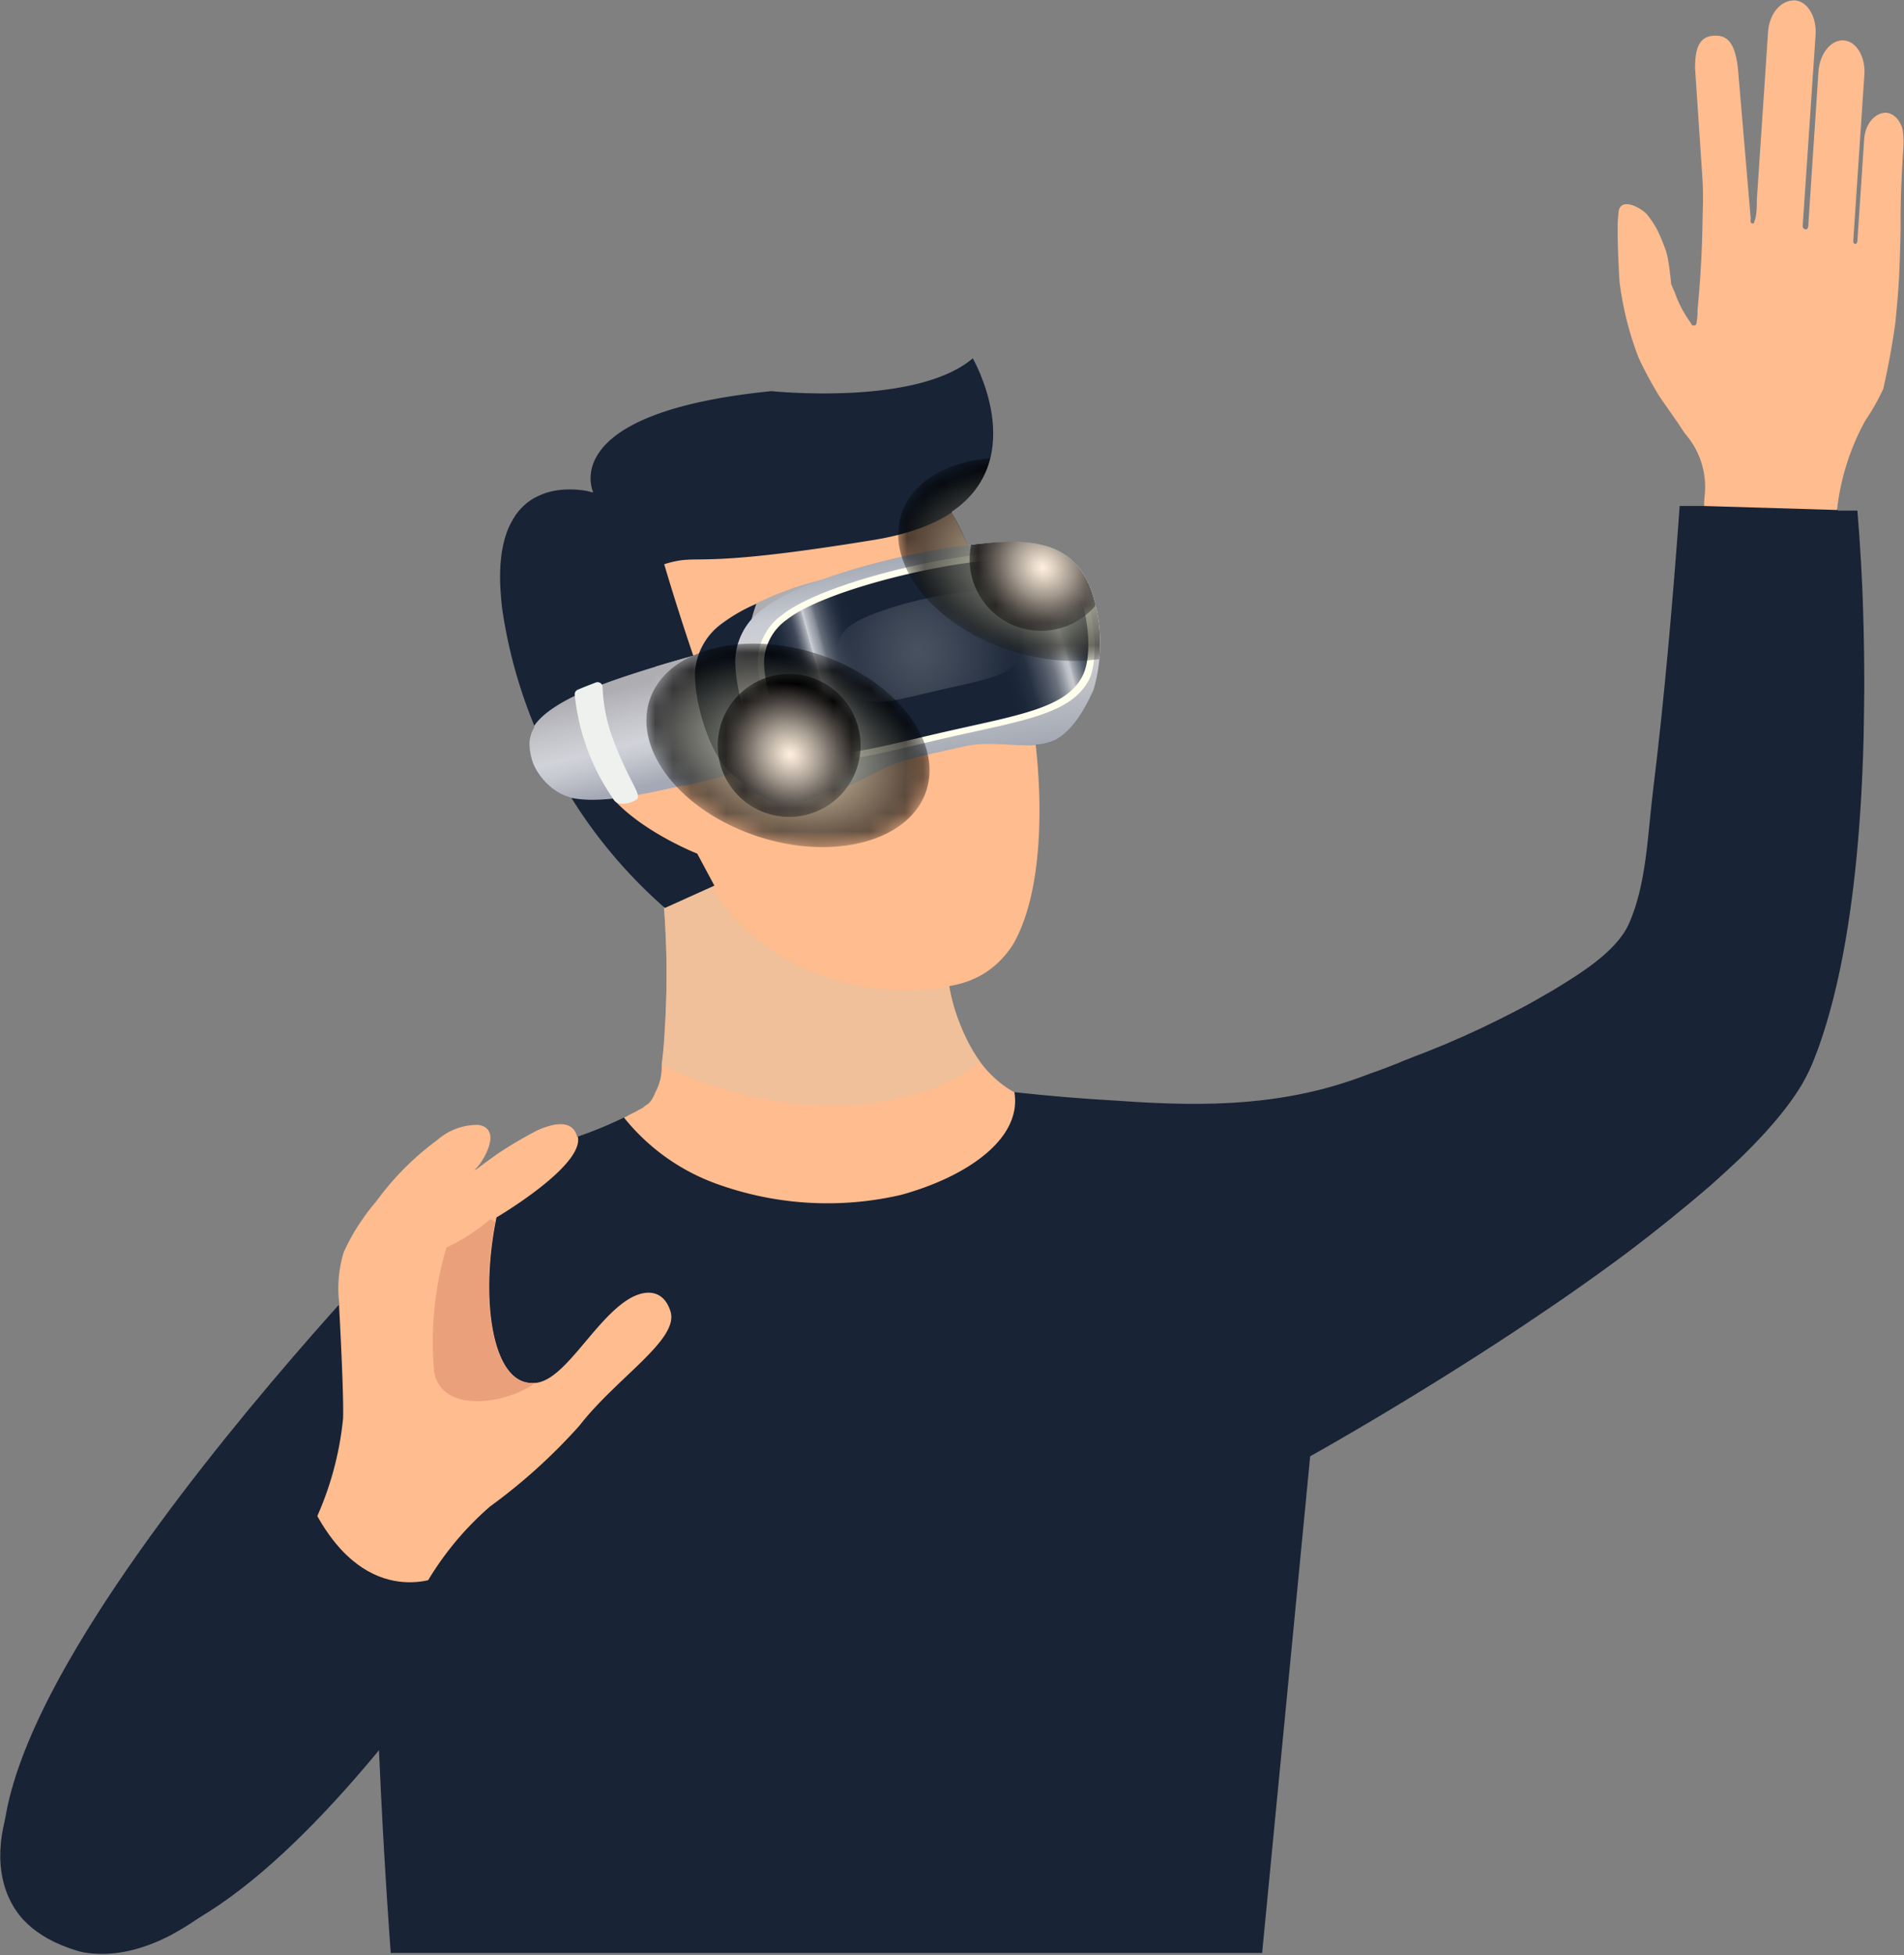 <svg xmlns="http://www.w3.org/2000/svg" xmlns:xlink="http://www.w3.org/1999/xlink" viewBox="0 0 106.61 109.43"><rect x="0" y="0" width="106.61" height="109.43" fill="#808080" stroke="none"/><defs><style>.cls-1,.cls-10,.cls-13,.cls-3{mix-blend-mode:multiply;}.cls-1{fill:url(#radial-gradient);}.cls-2{fill:url(#radial-gradient-2);}.cls-3{fill:url(#radial-gradient-3);}.cls-4{fill:url(#radial-gradient-4);}.cls-5{fill:none;}.cls-6{isolation:isolate;}.cls-7{clip-path:url(#clip-path);}.cls-8{fill:#febc8f;}.cls-9{fill:#182335;}.cls-10{fill:#e4c3a3;opacity:0.55;}.cls-11{fill:url(#linear-gradient);}.cls-12{fill:#eff1ef;}.cls-13{fill:url(#linear-gradient-2);}.cls-14{fill:url(#linear-gradient-3);}.cls-15{fill:url(#linear-gradient-4);}.cls-16{fill:#ffe;}.cls-17{fill:url(#linear-gradient-5);}.cls-18{opacity:0.32;fill:url(#radial-gradient-5);}.cls-18,.cls-21,.cls-23,.cls-25,.cls-27{mix-blend-mode:screen;}.cls-19{fill:#eaa17b;}.cls-20{mask:url(#mask);}.cls-21,.cls-25{opacity:0.75;}.cls-21{fill:url(#radial-gradient-6);}.cls-22{mask:url(#mask-2);}.cls-23{fill:url(#radial-gradient-7);}.cls-24{mask:url(#mask-3);}.cls-25{fill:url(#radial-gradient-8);}.cls-26{mask:url(#mask-4);}.cls-27{fill:url(#radial-gradient-9);}</style><radialGradient id="radial-gradient" cx="117.07" cy="-169.41" r="5.93" gradientTransform="matrix(0.28, -0.86, 1.31, 0.42, 247.43, 203.78)" gradientUnits="userSpaceOnUse"><stop offset="0" stop-color="#fff"/><stop offset="0.14" stop-color="#e2e2e2"/><stop offset="0.43" stop-color="#999"/><stop offset="0.87" stop-color="#262626"/><stop offset="1"/></radialGradient><radialGradient id="radial-gradient-2" cx="-81.03" cy="51.08" r="3.85" gradientTransform="matrix(0.62, -0.79, 0.88, 0.69, 63.67, -67.5)" gradientUnits="userSpaceOnUse"><stop offset="0" stop-color="#fff"/><stop offset="0.21" stop-color="#c4c4c4"/><stop offset="0.6" stop-color="#5c5c5c"/><stop offset="0.87" stop-color="#1a1a1a"/><stop offset="1"/></radialGradient><radialGradient id="radial-gradient-3" cx="101.36" cy="-176.84" r="5.93" xlink:href="#radial-gradient"/><radialGradient id="radial-gradient-4" cx="-97.93" cy="46.92" r="3.85" xlink:href="#radial-gradient-2"/><clipPath id="clip-path" transform="translate(0 0)"><path class="cls-5" d="M105.61,6.28h0c-.62,0-1.17.63-1.23,1.51L104,13.47c0,.24-.25.25-.23,0l.62-9.27c.08-1-.44-1.89-1.15-1.94h0c-.71-.05-1.35.73-1.42,1.75l-.3,4.44c0,.28-.32,4.43-.45,4.38s-.12-.23-.12-.37l.71-10.5c.07-1-.44-1.88-1.15-1.94h0C99.72,0,99.09.73,99,1.75l-.63,9.43c0,.35,0,.7-.08,1.05s-.33.38-.26,0l-.71-8.33C97.2,2.71,96.89,2.05,96.18,2h-.27c-.9.07-1,1-1,1.81l.42,6.27a63.29,63.29,0,0,1-.28,7.28c0,.28,0,1.28-.44.63a6.47,6.47,0,0,1-1.1-2.64A5.93,5.93,0,0,0,92.22,12c-.3-.34-1.43-1-1.59-.18A17.9,17.9,0,0,0,92,20.64c1.18,2.45,3.55,4.26,3.42,7.17l0,.51-1.37,0c-.39,5.36-.85,10.72-1.5,16-.29,2.35-.36,5.23-1.36,7.42-.73,1.59-2.87,2.85-4.29,3.72a51.15,51.15,0,0,1-8.06,3.81A31.33,31.33,0,0,1,68,61.77a105.93,105.93,0,0,1-11.11-.63H56.8a6,6,0,0,1-1.93-1.72h0a10.75,10.75,0,0,1-1.72-4.23c5.76-.9,5.34-9.18,4.86-13.52,3.21-.2,3.9-4.65,3.48-7.09-.26-1.51-.75-3-2.23-3.75s-3.42-.51-5.06-.32a14.67,14.67,0,0,0-.91-1.87c4.43-3,1.16-8.62,1.16-8.62-3.13,2.74-11.29,1.87-11.29,1.87-12.17,1.21-10,5.67-10,5.67a4.18,4.18,0,0,0-3.93.78A5.59,5.59,0,0,0,28,32.58a22.39,22.39,0,0,0,1.92,8.12c-.91,1.51.55,3.57,2,3.92a27.09,27.09,0,0,0,5.26,6.2,47.8,47.8,0,0,1-.13,8.79h0A3,3,0,0,1,36,62a23.27,23.27,0,0,1-3.68,1.63c-.58-2.17-4.89,1.27-5.73,1.88.51-.56,1.56-2.32.2-2.55a3.43,3.43,0,0,0-2.31.85,15.72,15.72,0,0,0-3.42,3.44,11.7,11.7,0,0,0-1.82,2.85A6.94,6.94,0,0,0,19,73c-6.32,7-17.43,20.44-18.72,28.87C-.3,104.08,0,106.5,1.89,108c2.94,2.32,6.3,1.38,9.14-.57,3.49-2,7.06-5.65,10.19-9.45.28,6.44.66,11.36.66,11.36H70.67l2.69-27.79c4.41-2.46,8.71-5.14,12.89-8a94.07,94.07,0,0,0,9.53-7.2c2.22-2,4.66-4.19,5.77-7,2.4-6,2.74-13,2.82-19.4A113.74,113.74,0,0,0,104,28.58l-1.1,0a13.44,13.44,0,0,1,.93-3.64c.44-1.09,1.21-2,1.61-3.14a20.86,20.86,0,0,0,.72-4.09,50.65,50.65,0,0,0,.26-5.65c0-1.09.06-2.18.12-3.27C106.6,8,106.77,6.36,105.61,6.28Z"/></clipPath><linearGradient id="linear-gradient" x1="120.05" y1="12.7" x2="120.05" y2="19.65" gradientTransform="translate(-77.61 52.08) rotate(-13.76)" gradientUnits="userSpaceOnUse"><stop offset="0.12" stop-color="#aeadb2"/><stop offset="0.38" stop-color="#c4c5cb"/><stop offset="0.58" stop-color="#d1d3d9"/><stop offset="0.69" stop-color="#c7c9d1"/><stop offset="0.88" stop-color="#acb0bb"/><stop offset="0.93" stop-color="#a5a9b5"/></linearGradient><linearGradient id="linear-gradient-2" x1="108.94" y1="8.03" x2="108.94" y2="15.34" gradientTransform="translate(-62.61 48.12) rotate(-11.12)" xlink:href="#linear-gradient"/><linearGradient id="linear-gradient-3" x1="85.87" y1="2.2" x2="88.61" y2="13.57" gradientTransform="matrix(0.99, -0.14, 0.14, 0.99, -43.53, 43.7)" xlink:href="#linear-gradient"/><linearGradient id="linear-gradient-4" x1="126.54" y1="8.11" x2="125.88" y2="20.72" gradientTransform="matrix(0.93, -0.21, 0.22, 0.98, -69.48, 50.08)" gradientUnits="userSpaceOnUse"><stop offset="0" stop-color="#a7acb7"/><stop offset="0.17" stop-color="#c8cbd2"/><stop offset="0.44" stop-color="#dcdadb"/><stop offset="1" stop-color="#979eab"/></linearGradient><linearGradient id="linear-gradient-5" x1="68.91" y1="2.76" x2="86.44" y2="-0.64" gradientTransform="matrix(1, -0.08, 0.08, 1, -25.78, 42.19)" gradientUnits="userSpaceOnUse"><stop offset="0" stop-color="#182335"/><stop offset="0.06" stop-color="#1a2537"/><stop offset="0.08" stop-color="#212c3d"/><stop offset="0.1" stop-color="#2d3748"/><stop offset="0.12" stop-color="#3e4757"/><stop offset="0.13" stop-color="#555d6b"/><stop offset="0.14" stop-color="#717784"/><stop offset="0.15" stop-color="#9297a1"/><stop offset="0.16" stop-color="#b7bac2"/><stop offset="0.16" stop-color="#d1d3d9"/><stop offset="0.17" stop-color="#b3b7bf"/><stop offset="0.19" stop-color="#8a909a"/><stop offset="0.2" stop-color="#676e7b"/><stop offset="0.22" stop-color="#4a5361"/><stop offset="0.24" stop-color="#343e4e"/><stop offset="0.26" stop-color="#242f40"/><stop offset="0.28" stop-color="#1b2638"/><stop offset="0.31" stop-color="#182335"/><stop offset="0.72" stop-color="#182335"/><stop offset="0.75" stop-color="#1b2638"/><stop offset="0.79" stop-color="#253041"/><stop offset="0.81" stop-color="#36404f"/><stop offset="0.84" stop-color="#4e5664"/><stop offset="0.87" stop-color="#6d747f"/><stop offset="0.89" stop-color="#9298a1"/><stop offset="0.91" stop-color="#bec2c7"/><stop offset="0.92" stop-color="#c5c8cd"/><stop offset="0.93" stop-color="#a1a6ad"/><stop offset="0.96" stop-color="#58606d"/><stop offset="0.99" stop-color="#2a3445"/><stop offset="1" stop-color="#182335"/></linearGradient><radialGradient id="radial-gradient-5" cx="126.51" cy="13.13" r="6.14" gradientTransform="matrix(0.92, -0.21, 0.21, 0.98, -67.67, 50.2)" gradientUnits="userSpaceOnUse"><stop offset="0" stop-color="#aeb2b9"/><stop offset="0.13" stop-color="#a4a8b0"/><stop offset="0.35" stop-color="#888d97"/><stop offset="0.64" stop-color="#5a626f"/><stop offset="0.98" stop-color="#1c2738"/><stop offset="1" stop-color="#182335"/></radialGradient><mask id="mask" x="50.29" y="25.61" width="15.87" height="11.39" maskUnits="userSpaceOnUse"><g transform="translate(0 0)"><path class="cls-1" d="M59.87,26.19c4.28,1.38,7,4.79,6.11,7.61s-5.13,4-9.41,2.61-7-4.79-6.11-7.61S55.58,24.8,59.87,26.19Z"/></g></mask><radialGradient id="radial-gradient-6" cx="117.07" cy="-169.41" r="5.93" gradientTransform="matrix(0.28, -0.86, 1.31, 0.42, 247.43, 203.78)" gradientUnits="userSpaceOnUse"><stop offset="0" stop-color="#ececd1"/><stop offset="1"/></radialGradient><mask id="mask-2" x="54.26" y="27.33" width="8.1" height="8.09" maskUnits="userSpaceOnUse"><g transform="translate(0 0)"><path class="cls-2" d="M60.81,28.2a4,4,0,1,1-5.69.67A4.06,4.06,0,0,1,60.81,28.2Z"/></g></mask><radialGradient id="radial-gradient-7" cx="-81.03" cy="51.08" r="3.85" gradientTransform="matrix(0.62, -0.79, 0.88, 0.69, 63.67, -67.5)" gradientUnits="userSpaceOnUse"><stop offset="0" stop-color="#ffefde"/><stop offset="0.13" stop-color="#e5d7c8"/><stop offset="0.4" stop-color="#a3998e"/><stop offset="0.79" stop-color="#3b3734"/><stop offset="1"/></radialGradient><mask id="mask-3" x="36.19" y="36.02" width="15.87" height="11.39" maskUnits="userSpaceOnUse"><g transform="translate(0 0)"><path class="cls-3" d="M45.77,36.6c4.28,1.38,7,4.79,6.11,7.62s-5.12,4-9.41,2.61-7-4.79-6.11-7.61S41.48,35.22,45.77,36.6Z"/></g></mask><radialGradient id="radial-gradient-8" cx="101.36" cy="-176.84" r="5.93" xlink:href="#radial-gradient-6"/><mask id="mask-4" x="40.16" y="37.75" width="8.1" height="8.09" maskUnits="userSpaceOnUse"><g transform="translate(0 0)"><path class="cls-4" d="M46.71,38.62a4,4,0,1,1-5.69.66A4,4,0,0,1,46.71,38.62Z"/></g></mask><radialGradient id="radial-gradient-9" cx="-97.93" cy="46.92" r="3.85" xlink:href="#radial-gradient-7"/></defs><title>Asset 5</title><g class="cls-6"><g id="Layer_2" data-name="Layer 2"><g id="Layer_1-2" data-name="Layer 1"><g class="cls-7"><path class="cls-8" d="M91.85,20.24a23.06,23.06,0,0,0,2.59,4.14,4.51,4.51,0,0,1,1,3.43l-.21,3.44,7.55.43,0-.39c0-.41,0-.83,0-1.24a13.4,13.4,0,0,1,1.67-6.52,12.06,12.06,0,0,0,1-1.77,43,43,0,0,0,.81-4.78c.22-3.78.12-5.25.34-9,.07-.88-.38-1.63-1-1.67h0c-.62,0-1.17.63-1.23,1.51L104,13.47c0,.24-.25.25-.23,0l.62-9.27c.08-1-.44-1.89-1.15-1.94h0c-.71-.05-1.35.73-1.42,1.75l-.56,8.46c0,.11,0,.42-.19.36s-.12-.23-.12-.37l.71-10.5c.07-1-.44-1.88-1.15-1.94h0C99.72,0,99.09.73,99,1.75l-.63,9.43a5.64,5.64,0,0,1-.16,1.31c-.11.07-.21-.05-.18-.23l-.71-8.33C97.2,2.71,96.89,2.05,96.18,2h-.27c-.9.07-1,1-1,1.81,0,0,.25,3.71.42,6.27a19.83,19.83,0,0,1,0,2C95.24,14,95,18,95,18a.26.26,0,0,1-.06.19.17.17,0,0,1-.2,0,15.15,15.15,0,0,1-1.17-2.3,14.07,14.07,0,0,0-.24-1.71c-.78-2.24-1.39-2.6-2-2.74s-.73.34-.73.34c-.06,1.12,0,2.52.06,3.64A13.2,13.2,0,0,0,91.85,20.24Z" transform="translate(0 0)"/><path class="cls-9" d="M101.46,59.58c4.35-10.62,2.56-31,2.56-31l-10-.3s-1.58,21.85-3,23.71c-2.46,3.23-8.18,5.84-14.84,8.3-6.33,2.33-12.57,1.37-19.3.85h-.1a5.35,5.35,0,0,1-.46.67c-2.61,3.18-4.42,2.83-8.36,3-3.91.48-8,.24-11.1-2.46-.22-.18-1.57.26-1.74.06C30.63,64.16,25,67,23.3,68.31c-4.32,3.52-1.42,41-1.42,41H70.67l2.69-27.8S98.1,67.79,101.46,59.58Z" transform="translate(0 0)"/><path class="cls-8" d="M50.45,66.88c3.65-1,6.78-3.12,6.35-5.74-4-2.21-4.08-8.52-4.23-12.12a10.76,10.76,0,0,1-6.76,3.3c-2.11.18-7.55-11.21-9.4-12,.38,3.65,1.84,20.13-.16,21.49a5.92,5.92,0,0,1-1.33.72,11.76,11.76,0,0,0,5.4,3.8A18.23,18.23,0,0,0,50.45,66.88Z" transform="translate(0 0)"/><path class="cls-10" d="M50.42,53.87c-3.4,0-6.58-1.12-7.8-4.6,0-.08,0-.16-.07-.23-1.73-2.54-3.66-5.89-5-7.63l-1.07-.52c.36,3.66,1.24,14.09.58,18.72A22.34,22.34,0,0,0,47.4,61.89c4-.34,6.21-1.37,7.47-2.47a12.35,12.35,0,0,1-2-5.62C52.1,53.85,51.28,53.86,50.42,53.87Z" transform="translate(0 0)"/><path class="cls-8" d="M37.37,30.05s14.21-5,16-1.25,3.11,6.94,3.86,9c1,2.68,2.62,16.13-3.45,17.32-6.94,1.36-11.51-2.15-13.11-4.26a12.56,12.56,0,0,1-1.44-2.54,7.58,7.58,0,0,1-4.73-1.89,29.81,29.81,0,0,1-3.58-5.18C28.77,35.75,33.56,31.73,37.37,30.05Z" transform="translate(0 0)"/><path class="cls-9" d="M40,49.57l-2.77,1.25a27.53,27.53,0,0,1-9.1-16.67c-1.09-8.41,5.09-6.59,5.09-6.59s-2.18-4.46,10-5.67c0,0,8.16.87,11.29-1.87,0,0,4.95,8.48-5.58,10.2s-9.6.7-11.74,1.36c0,0,2.32,7.94,4.14,11.42l-2.15.55s-2.62-5.41-4.86-3.78a3.25,3.25,0,0,0-.28,4.6c1.61,2.08,5,3.41,5,3.41Z" transform="translate(0 0)"/><path class="cls-11" d="M55.42,34.89c-.48-.6-1.56-.83-2.9-.84-4,0-17.1,3.18-20.66,5.06-1.2.63-2.05,1.33-2.19,2.09a3.23,3.23,0,0,0,1.9,3.34c2.12.73,6-.42,12.1-1.91s10.06-2.27,11.61-3.89A3.23,3.23,0,0,0,55.42,34.89Z" transform="translate(0 0)"/><path class="cls-12" d="M33.36,38.2c-.36.14-.7.27-1,.4a.28.28,0,0,0-.18.29,12.43,12.43,0,0,0,2.23,5.93.5.5,0,0,0,.35.16,1.43,1.43,0,0,0,.85-.21c.45-.22-.49-1.05-1.46-3.9a9.44,9.44,0,0,1-.41-2.42A.28.28,0,0,0,33.36,38.2Z" transform="translate(0 0)"/><path class="cls-13" d="M55.28,38.74a3.23,3.23,0,0,0,.14-3.85c-.48-.6-1.56-.83-2.9-.84-2.9,0-10.45,1.63-15.8,3.26a4.47,4.47,0,0,0,0,.9A17.22,17.22,0,0,0,38.26,44c1.56-.37,3.36-.83,5.41-1.33C49.77,41.14,53.73,40.36,55.28,38.74Z" transform="translate(0 0)"/><path class="cls-14" d="M46.14,40.4a7.18,7.18,0,0,1,.07-8,18.13,18.13,0,0,0-5.78,2.46,3.65,3.65,0,0,0-1.52,2.82c0,1.77.88,4.61,2.05,5.58.78.64,2,1.81,3.2,1.75s3.19-1.52,5-1.94l.21,0A6,6,0,0,1,46.14,40.4Z" transform="translate(0 0)"/><path class="cls-9" d="M42.21,39.45a8.78,8.78,0,0,1,.14-5.65,8.88,8.88,0,0,0-1.92,1.1,3.65,3.65,0,0,0-1.52,2.82c0,1.77.88,4.61,2.05,5.58.78.64,2,1.81,3.2,1.75a5.21,5.21,0,0,0,1.74-.58A9.16,9.16,0,0,1,42.21,39.45Z" transform="translate(0 0)"/><path class="cls-15" d="M60.87,32.43a3.47,3.47,0,0,0-2.45-1.9c-3.23-.85-13.23,1.45-15.81,3.64A3.63,3.63,0,0,0,41.17,37c0,1.76.88,4.61,2,5.59.75.65,1.9,1.82,3.09,1.77s3-1.49,4.74-1.89c.7-.17.79-.2,1.59-.38l1.52-.34c1.47-.32,3.58.2,4.6-.17,1.38-.5,2.13-2.11,2.61-3.17C62,37,61.6,34,60.87,32.43Z" transform="translate(0 0)"/><path class="cls-16" d="M60.59,32.74a3.13,3.13,0,0,0-2.24-1.67c-3-.72-12.18,1.4-14.57,3.36a3.23,3.23,0,0,0-1.35,2.49c0,1.56.78,4.07,1.82,4.92,1.65,1.37,4.36.47,8.66-.52S60,40,61,38C61.56,36.76,61.24,34.15,60.59,32.74Z" transform="translate(0 0)"/><path class="cls-17" d="M60.3,32.94a2.94,2.94,0,0,0-2.14-1.52c-2.85-.64-11.75,1.4-14.07,3.24A3,3,0,0,0,42.78,37c0,1.44.71,3.75,1.7,4.54,1.58,1.25,4.2.39,8.35-.56s6.88-1.33,7.79-3.16C61.2,36.66,60.92,34.24,60.3,32.94Z" transform="translate(0 0)"/><path class="cls-18" d="M56.93,34a1.68,1.68,0,0,0-1.23-.88C54.06,32.79,49,34,47.64,35a1.73,1.73,0,0,0-.76,1.33,3.92,3.92,0,0,0,1,2.6c.9.72,2.4.23,4.79-.32s3.94-.76,4.46-1.81A4,4,0,0,0,56.93,34Z" transform="translate(0 0)"/><path class="cls-9" d="M23.33,68.34S-8.17,100.5,2.26,107.9,30.64,84.52,30.64,84.52,31.6,68,23.33,68.34Z" transform="translate(0 0)"/><path class="cls-8" d="M23.83,88.69a17.15,17.15,0,0,1,3.61-4.37,31.67,31.67,0,0,0,5-4.52c2.09-2.69,5.56-4.8,5.11-6.37-.38-1.29-1.49-1.35-2.6-.55-1.8,1.29-3.32,4.25-4.86,4.51-2.5.43-3.26-4.57-2.29-9.25,0,0,4.86-2.85,4.56-4.49A1.12,1.12,0,0,0,30.62,63a23.79,23.79,0,0,0-5.75,3.93S28,64.86,27.41,63.4s-3.85-.2-7.71,5.73a5,5,0,0,0-.77,2.93c.12,2.17.32,6,.28,7.33a17.79,17.79,0,0,1-1.76,6.14S17.81,90.94,23.83,88.69Z" transform="translate(0 0)"/><path class="cls-19" d="M24.31,76.77c.38,2.35,4,1.86,5.68.62-2.39.31-3.15-4.45-2.26-9l-.28-.15A10.36,10.36,0,0,1,25,69.82,18.48,18.48,0,0,0,24.31,76.77Z" transform="translate(0 0)"/><path class="cls-9" d="M17.6,84.55S1.13,99,.37,101.54-.44,108,4.8,109.32c3.71.93,12.27-3.75,20-21.14C24.78,88.18,20.62,90.3,17.6,84.55Z" transform="translate(0 0)"/><g class="cls-20"><path class="cls-21" d="M59.87,26.19c4.28,1.38,7,4.79,6.11,7.61s-5.13,4-9.41,2.61-7-4.79-6.11-7.61S55.58,24.8,59.87,26.19Z" transform="translate(0 0)"/></g><g class="cls-22"><path class="cls-23" d="M60.81,28.2a4,4,0,1,1-5.69.67A4.06,4.06,0,0,1,60.81,28.2Z" transform="translate(0 0)"/></g><g class="cls-24"><path class="cls-25" d="M45.77,36.6c4.28,1.38,7,4.79,6.11,7.62s-5.12,4-9.41,2.61-7-4.79-6.11-7.61S41.48,35.22,45.77,36.6Z" transform="translate(0 0)"/></g><g class="cls-26"><path class="cls-27" d="M46.71,38.62a4,4,0,1,1-5.69.66A4,4,0,0,1,46.71,38.62Z" transform="translate(0 0)"/></g></g></g></g></g></svg>